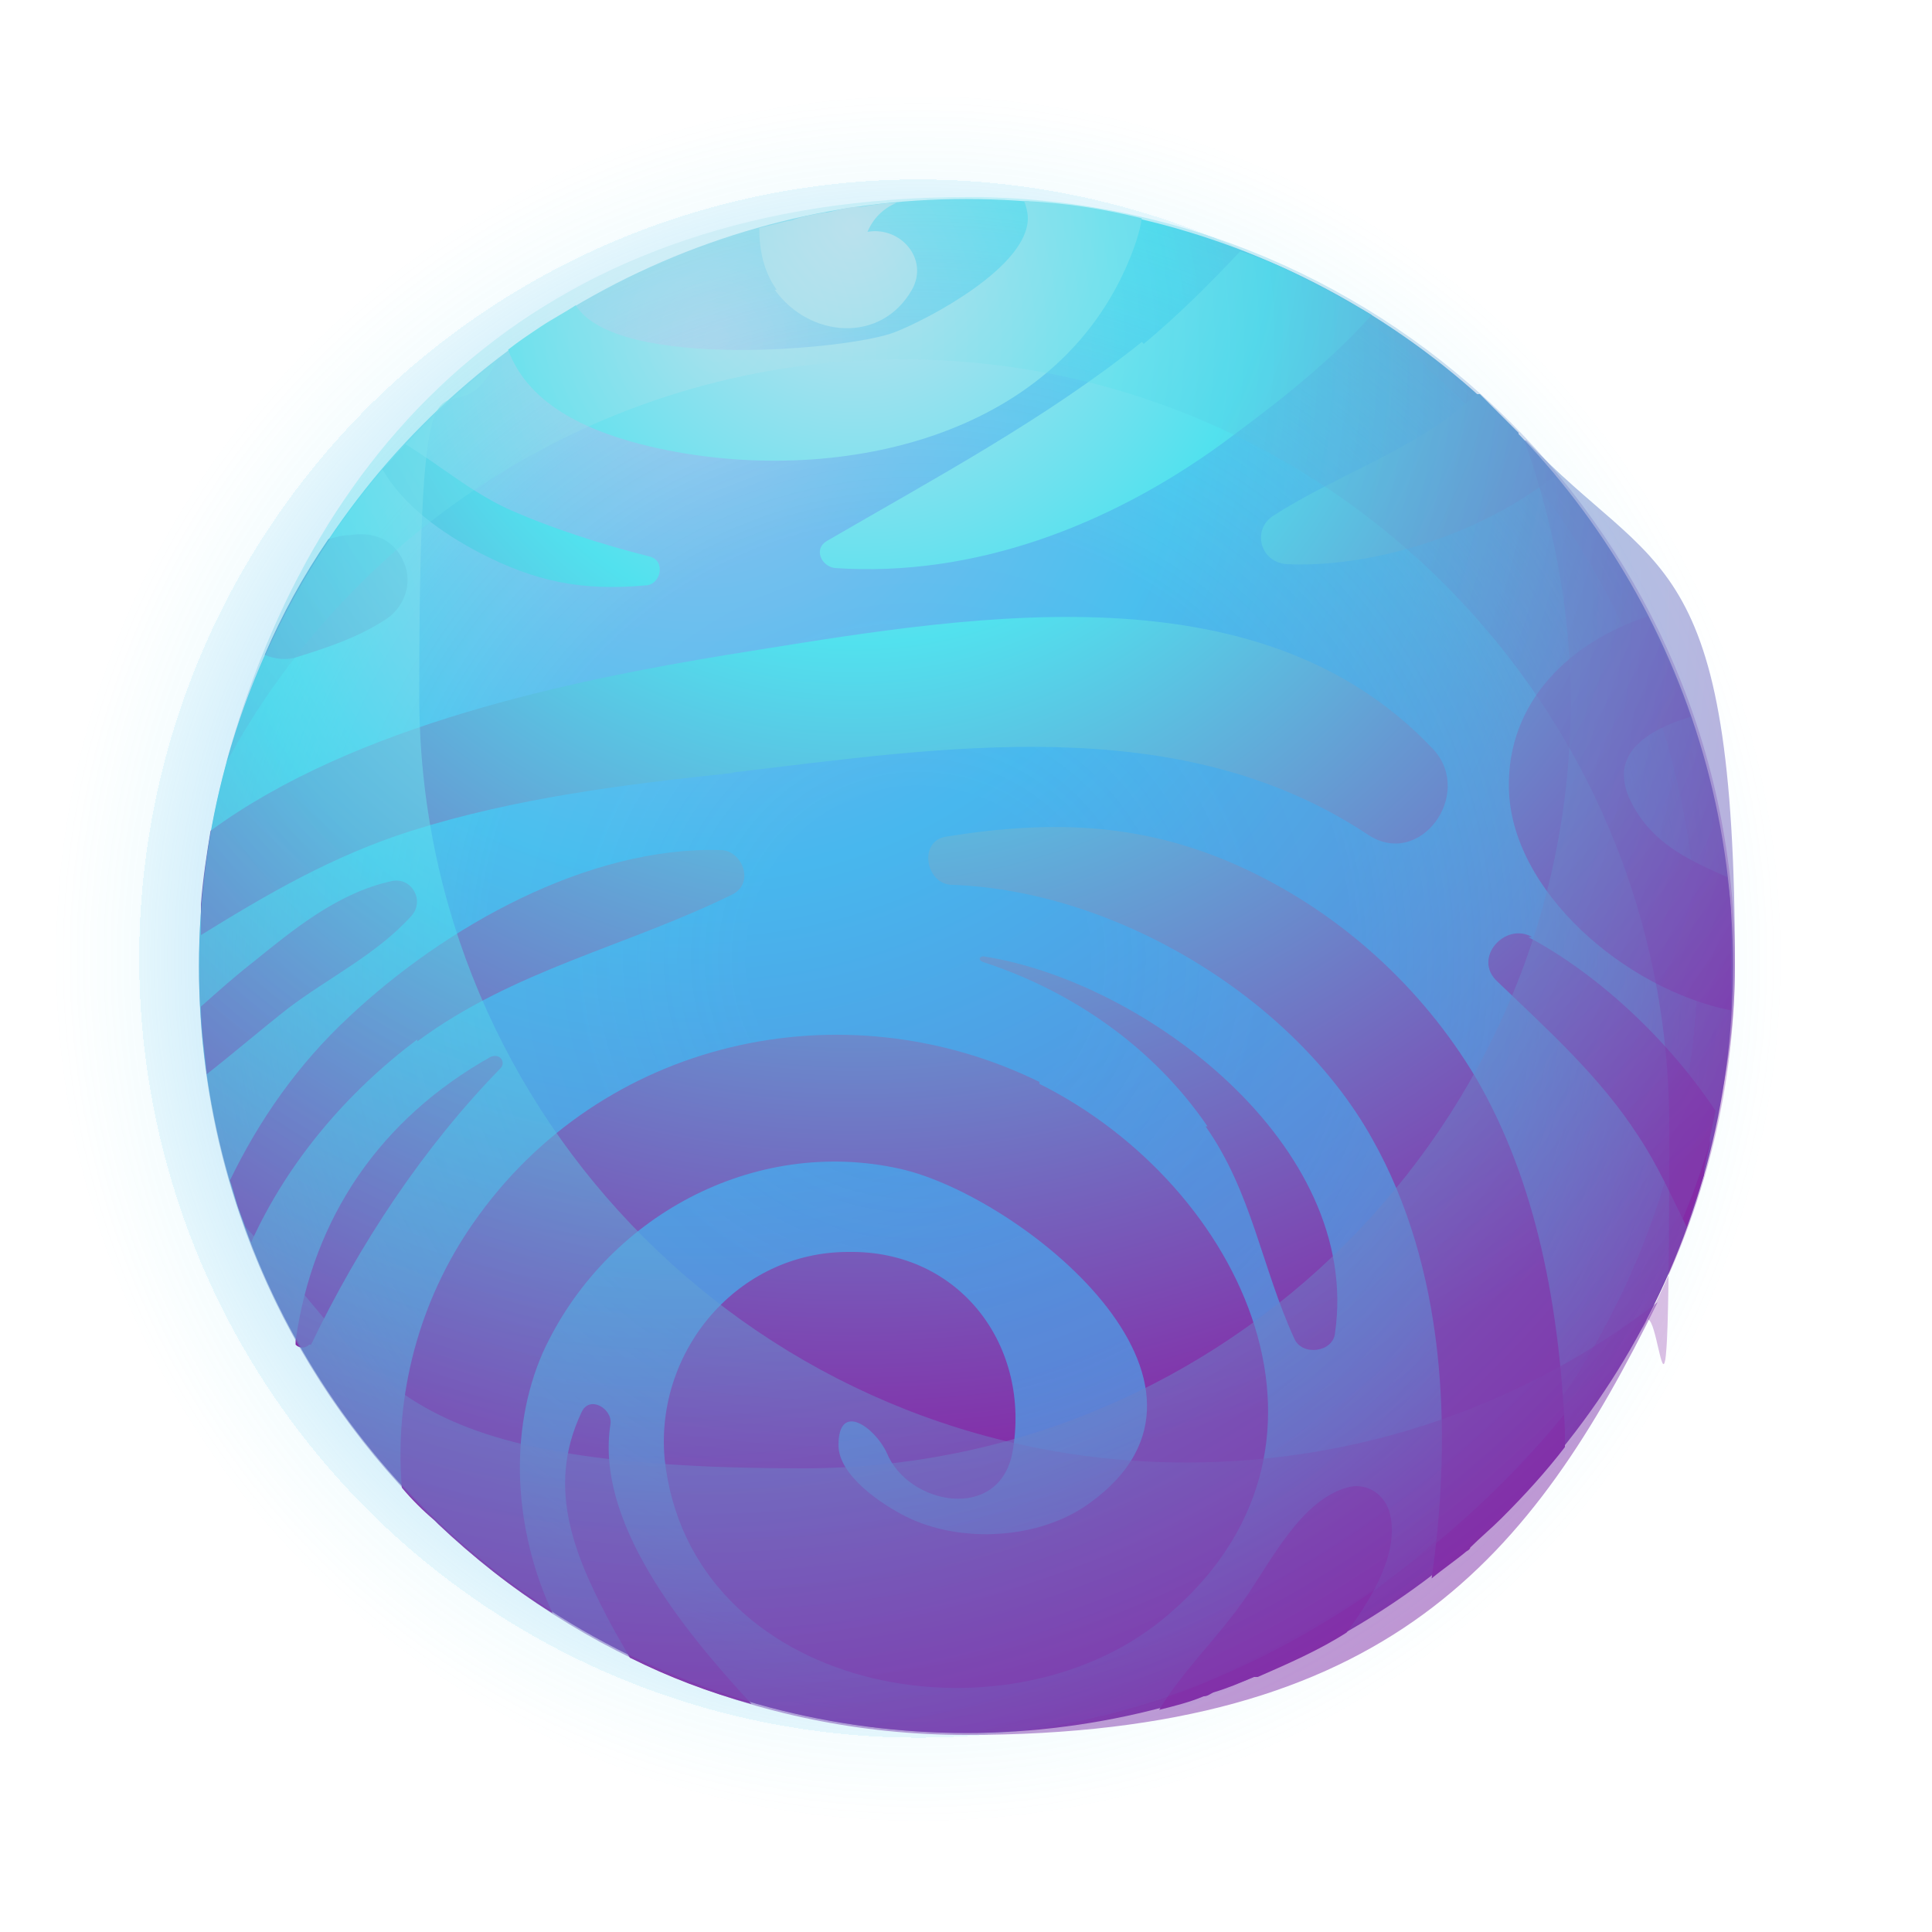 <?xml version="1.0" encoding="UTF-8"?>
<svg xmlns="http://www.w3.org/2000/svg" xmlns:xlink="http://www.w3.org/1999/xlink" version="1.1" viewBox="0 0 100 100">
  <defs>
    <style>
      .cls-1 {
        fill: url(#radial-gradient-21);
      }

      .cls-1, .cls-2 {
        mix-blend-mode: multiply;
      }

      .cls-1, .cls-2, .cls-3 {
        opacity: .5;
      }

      .cls-2 {
        fill: url(#radial-gradient-20);
      }

      .cls-3 {
        fill: url(#radial-gradient-2);
      }

      .cls-4 {
        fill: url(#radial-gradient-7);
      }

      .cls-5 {
        fill: url(#radial-gradient-6);
      }

      .cls-6 {
        fill: url(#radial-gradient-5);
      }

      .cls-7 {
        fill: url(#radial-gradient-4);
      }

      .cls-8 {
        fill: url(#radial-gradient-9);
      }

      .cls-9 {
        fill: url(#radial-gradient-8);
      }

      .cls-10 {
        fill: url(#radial-gradient-3);
      }

      .cls-11 {
        fill: url(#radial-gradient);
      }

      .cls-12 {
        fill: url(#radial-gradient-22);
        mix-blend-mode: screen;
        opacity: .3;
      }

      .cls-13 {
        isolation: isolate;
      }

      .cls-14 {
        fill: url(#radial-gradient-16);
      }

      .cls-15 {
        fill: url(#radial-gradient-12);
      }

      .cls-16 {
        fill: url(#radial-gradient-14);
      }

      .cls-17 {
        fill: url(#radial-gradient-13);
      }

      .cls-18 {
        fill: url(#radial-gradient-10);
      }

      .cls-19 {
        fill: url(#radial-gradient-17);
      }

      .cls-20 {
        fill: url(#radial-gradient-19);
      }

      .cls-21 {
        fill: url(#radial-gradient-11);
      }

      .cls-22 {
        fill: url(#radial-gradient-18);
      }

      .cls-23 {
        fill: url(#radial-gradient-15);
      }
    </style>
    <radialGradient id="radial-gradient" cx="36.1" cy="20.1" fx="36.1" fy="20.1" r="84.1" gradientUnits="userSpaceOnUse">
      <stop offset="0" stop-color="#cae1ee"/>
      <stop offset=".3" stop-color="#52e1ee"/>
      <stop offset=".9" stop-color="#842ba7"/>
    </radialGradient>
    <radialGradient id="radial-gradient-2" cx="47.5" cy="49.6" fx="47.5" fy="49.6" r="44.8" gradientTransform="translate(87.2 -10.1) rotate(76.7)" gradientUnits="userSpaceOnUse">
      <stop offset="0" stop-color="#3e8def"/>
      <stop offset=".2" stop-color="#3e8eee" stop-opacity="1"/>
      <stop offset=".4" stop-color="#3f91ee" stop-opacity=".9"/>
      <stop offset=".5" stop-color="#4096ee" stop-opacity=".9"/>
      <stop offset=".6" stop-color="#429eee" stop-opacity=".8"/>
      <stop offset=".7" stop-color="#44a8ee" stop-opacity=".7"/>
      <stop offset=".8" stop-color="#47b5ee" stop-opacity=".5"/>
      <stop offset=".9" stop-color="#4bc4ee" stop-opacity=".3"/>
      <stop offset=".9" stop-color="#4fd4ee" stop-opacity=".1"/>
      <stop offset="1" stop-color="#52e1ee" stop-opacity="0"/>
    </radialGradient>
    <radialGradient id="radial-gradient-3" cx="44.2" cy="11.7" fx="44.2" fy="11.7" r="71.9" xlink:href="#radial-gradient"/>
    <radialGradient id="radial-gradient-4" cx="44.2" cy="11.7" fx="44.2" fy="11.7" r="71.9" xlink:href="#radial-gradient"/>
    <radialGradient id="radial-gradient-5" cx="44.2" cy="11.7" fx="44.2" fy="11.7" r="71.9" xlink:href="#radial-gradient"/>
    <radialGradient id="radial-gradient-6" cx="44.2" cy="11.7" fx="44.2" fy="11.7" r="71.9" xlink:href="#radial-gradient"/>
    <radialGradient id="radial-gradient-7" cx="44.2" cy="11.7" fx="44.2" fy="11.7" r="71.9" xlink:href="#radial-gradient"/>
    <radialGradient id="radial-gradient-8" cx="44.2" cy="11.7" fx="44.2" fy="11.7" r="71.9" xlink:href="#radial-gradient"/>
    <radialGradient id="radial-gradient-9" cx="44.2" cy="11.7" fx="44.2" fy="11.7" r="71.9" xlink:href="#radial-gradient"/>
    <radialGradient id="radial-gradient-10" cx="44.2" cy="11.7" fx="44.2" fy="11.7" r="71.9" xlink:href="#radial-gradient"/>
    <radialGradient id="radial-gradient-11" cx="44.2" cy="11.7" fx="44.2" fy="11.7" r="71.9" xlink:href="#radial-gradient"/>
    <radialGradient id="radial-gradient-12" cx="44.2" cy="11.7" fx="44.2" fy="11.7" r="71.9" xlink:href="#radial-gradient"/>
    <radialGradient id="radial-gradient-13" cx="44.2" cy="11.7" fx="44.2" fy="11.7" r="71.9" xlink:href="#radial-gradient"/>
    <radialGradient id="radial-gradient-14" cx="44.2" cy="11.7" fx="44.2" fy="11.7" r="71.9" xlink:href="#radial-gradient"/>
    <radialGradient id="radial-gradient-15" cx="44.2" cy="11.7" fx="44.2" fy="11.7" r="71.9" xlink:href="#radial-gradient"/>
    <radialGradient id="radial-gradient-16" cx="44.2" cy="11.7" fx="44.2" fy="11.7" r="71.9" xlink:href="#radial-gradient"/>
    <radialGradient id="radial-gradient-17" cx="44.2" cy="11.7" fx="44.2" fy="11.7" r="71.9" xlink:href="#radial-gradient"/>
    <radialGradient id="radial-gradient-18" cx="44.2" cy="11.7" fx="44.2" fy="11.7" r="71.9" xlink:href="#radial-gradient"/>
    <radialGradient id="radial-gradient-19" cx="44.2" cy="11.7" fx="44.2" fy="11.7" r="71.9" xlink:href="#radial-gradient"/>
    <radialGradient id="radial-gradient-20" cx="37.7" cy="31.1" fx="37.7" fy="31.1" r="75" xlink:href="#radial-gradient"/>
    <radialGradient id="radial-gradient-21" cx="34.8" cy="27.4" fx="34.8" fy="27.4" r="77" xlink:href="#radial-gradient"/>
    <radialGradient id="radial-gradient-22" cx="37.1" cy="17.5" fx="37.1" fy="17.5" r="70.4" xlink:href="#radial-gradient"/>
  </defs>
  <!-- Generator: Adobe Illustrator 28.7.1, SVG Export Plug-In . SVG Version: 1.2.0 Build 142)  -->
  <g class="cls-13">
    <g id="Layer_1">
      <g>
        <circle class="cls-11" cx="50" cy="50" r="39.7"/>
        <circle class="cls-3" cx="50" cy="50" r="49" transform="translate(-10.2 87.2) rotate(-76.7)"/>
        <g>
          <path class="cls-10" d="M31.6,73.7c.1-.8-1.1-1.5-1.5-.6-1.9,4-.3,7.6,1.7,11.3.3.5.5.9.8,1.4,2,1,4.1,1.8,6.3,2.4-3.7-4-8.1-9.5-7.3-14.5Z"/>
          <path class="cls-7" d="M89.6,47.6c0-.7-.1-1.5-.2-2.2-1.8-.8-3.6-1.6-4.7-3.4-1.7-2.7.2-4.1,2.8-4.9h0c-.6-1.8-1.4-3.5-2.2-5.2,0,0,0,0,0,0-4,1.3-7.3,4.4-7.2,8.9.1,5.3,6,10.4,11.5,11.5h0c0-.7,0-1.4,0-2.1s0-1.6,0-2.3c0,0,0,0,0-.1Z"/>
          <path class="cls-6" d="M21.6,53.9c5-3.7,10.8-4.9,16.3-7.6,1.2-.6.5-2.3-.6-2.3-6.9-.2-14.3,4-19.2,8.6-2.7,2.5-4.7,5.4-6.2,8.5h0c.2.5.3,1.1.5,1.6,0,0,0,0,0,0,.2.5.4,1.1.6,1.6,1.9-4.2,5-7.8,8.6-10.5Z"/>
          <path class="cls-5" d="M37.8,40c11-1.3,23.2-3.3,33,3.2,2.7,1.8,5.5-2.1,3.4-4.4-9.2-9.8-24.7-6.8-36.6-4.9-7.9,1.3-19.2,3.6-26.7,9.1-.2,1.2-.4,2.5-.5,3.8,0,.2,0,.3,0,.5,0,.4,0,.8,0,1.1,3.4-2.1,6.8-4.1,10.9-5.4,5.4-1.7,11-2.4,16.7-3Z"/>
          <path class="cls-4" d="M53.8,56c-10.2-5-22.7-2.2-29.3,7.3-2.8,4-4.1,8.9-3.7,13.7,0,0,0,0,0,0,.5.6,1.1,1.2,1.7,1.7,0,0,.1.1.2.2,1.8,1.7,3.8,3.3,5.9,4.6-2-4.3-2.3-9.4-.5-13.5,3.2-7,10.9-11.2,18.5-9.5,6.2,1.4,18.4,11.1,9.8,17.3-2.6,1.9-6.7,2.1-9.5.7-1.2-.6-3.5-2.1-3.5-3.7,0-2.3,1.9-.9,2.5.4,1.1,2.7,5.8,3.6,6.5,0,1-5.5-2.7-10.5-8.5-10.4-5.7,0-10,5.1-9.5,10.7,1.3,12.1,17.5,15.1,25.8,8.3,10.6-8.7,4.2-22.4-6.4-27.7Z"/>
          <path class="cls-9" d="M79.3,48.5c-1.4-.8-3.1,1.1-1.8,2.3,2.6,2.5,5.3,4.9,7.3,8,1,1.5,1.7,3.1,2.5,4.7,0,0,0,0,0,0,.3-.9.6-1.8.9-2.7,0-.1,0-.2,0-.3.1-.4.2-.9.3-1.3,0,0,0-.2,0-.3.1-.5.2-.9.3-1.4h0c-2.6-3.9-6.3-7.2-9.7-9Z"/>
          <path class="cls-8" d="M33.6,23.1c8.9,2.1,20.6,0,24.7-9.3.4-.9.7-1.8.8-2.5-2-.5-4-.8-6.1-.9h0c.1.2.2.6.2.9,0,2.5-5.1,5.2-6.9,5.9-2.3.9-14.4,2-16.5-1.4-.6.4-1.2.7-1.8,1.1,0,0,0,0,0,0-.6.4-1.2.8-1.7,1.2,1.1,3,4.4,4.3,7.3,5Z"/>
          <path class="cls-18" d="M71.9,78.2c-.3-.9-1.2-1.5-2.2-1.2-2.4.7-3.9,3.8-5.3,5.8-1.4,2-3.2,3.7-4.4,5.7,0,0,0,0,0,0,.8-.2,1.6-.4,2.3-.7.2,0,.3-.1.5-.2.7-.2,1.4-.5,2.1-.8,0,0,.1,0,.2,0,1.6-.7,3.2-1.4,4.6-2.3h0c1.4-1.9,2.8-4.3,2.2-6.3Z"/>
          <path class="cls-21" d="M81,74.9s0,0,0,0c0-.3,0-.6,0-.9-.3-6.2-1.4-12.7-4.6-18.2-2.8-4.7-7-8.5-11.9-10.8-5.1-2.4-9.9-2.6-15.5-1.7-1.5.2-1.1,2.5.3,2.5,8.4.3,17.6,5.8,21.7,13.1,3.8,6.7,4.2,15.1,3.1,22.8.6-.5,1.2-.9,1.8-1.4,0,0,.2-.1.2-.2.5-.5,1.1-1,1.6-1.5,0,0,0,0,.1-.1,1.1-1.1,2.2-2.3,3.2-3.6Z"/>
          <path class="cls-15" d="M40.1,15c1.8,2.5,5.5,2.8,7.1,0,.9-1.6-.6-3.3-2.3-3,.3-.7.8-1.2,1.5-1.5h0c-.6,0-1.2.1-1.8.2,0,0,0,0-.1,0-.6,0-1.2.2-1.7.3,0,0,0,0-.1,0-.6.1-1.2.2-1.7.4,0,0,0,0,0,0-.6.1-1.2.3-1.7.4,0,1.1.2,2.2.9,3.2Z"/>
          <path class="cls-17" d="M14.9,52.2c2.1-1.6,4.6-2.8,6.4-4.8.7-.8,0-2-1-1.8-2.8.6-5.1,2.5-7.2,4.2-.9.7-1.8,1.5-2.7,2.3,0,1.2.2,2.3.3,3.5,1.4-1.1,2.8-2.3,4.2-3.4Z"/>
          <path class="cls-16" d="M18.1,27.7c-.4,0-.7.1-1.1.2-1.3,1.9-2.4,3.9-3.3,6,.5.2,1.1.3,1.7.1,1.6-.5,3.1-1,4.5-1.9,1-.6,1.5-1.9,1-3-.5-1.2-1.6-1.6-2.8-1.4Z"/>
          <path class="cls-23" d="M62.4,58.3c2.4,3.4,2.9,7.3,4.6,11,.4.9,2,.7,2.1-.3,1.4-9.7-9.8-18.2-18.2-19.5-.2,0-.3.2,0,.3,4.6,1.5,8.8,4.4,11.6,8.5Z"/>
          <path class="cls-14" d="M16.1,69.6c2.5-5.2,5.8-10.2,9.8-14.3.3-.3,0-.8-.5-.6-5.7,3.2-9.2,8.3-10.1,14.7,0,0,0,.2,0,.2,0,0,0,0,0,0,.2.2.5.2.7,0Z"/>
          <path class="cls-19" d="M59.1,17.7c-5,4-10.8,7.1-16.3,10.3-.7.4-.3,1.3.4,1.4,7.2.5,14.2-2.2,20-6.4,2.3-1.7,5.4-4,7.8-6.7h0c-.5-.3-1.1-.6-1.6-.9,0,0,0,0,0,0-.5-.3-1.1-.6-1.7-.9,0,0,0,0,0,0-1.1-.6-2.3-1.1-3.5-1.5-1.6,1.7-3.2,3.3-5,4.8Z"/>
          <path class="cls-22" d="M19.8,24.3c1.1,1.9,3.1,3.3,5,4.3,2.9,1.5,5.3,2,8.6,1.7.8,0,1.1-1.3.2-1.5-2.4-.6-5.2-1.5-7.4-2.5-1.9-.9-3.4-2.2-5.2-3.3-.4.4-.8.9-1.2,1.3Z"/>
          <path class="cls-20" d="M76.4,20.4h0c-2.9,2.8-7.1,4.1-10.5,6.3-1.1.7-.7,2.4.7,2.5,4.2.2,9.9-1.4,13.9-4.6h0c-.6-.7-1.2-1.4-1.9-2.1,0,0,0,0,0-.1-.7-.7-1.3-1.3-2-2Z"/>
        </g>
        <path class="cls-2" d="M78.9,22.8c1.5,4.2,2.4,8.8,2.4,13.5,0,21.9-17.8,39.7-39.7,39.7s-21.7-4.8-28.9-12.5c5.5,15.3,20.2,26.2,37.4,26.2s39.7-17.8,39.7-39.7-4.1-20.1-10.8-27.2Z"/>
        <path class="cls-1" d="M61.4,75.7c-21.9,0-39.7-17.8-39.7-39.7s1.4-12.1,4-17.3c-9.4,7.3-15.4,18.6-15.4,31.4,0,21.9,17.8,39.7,39.7,39.7s29.3-9.2,35.8-22.4c-6.7,5.2-15.2,8.3-24.4,8.3Z"/>
        <path class="cls-12" d="M46.7,18.6c21.9,0,39.7,17.8,39.7,39.7s-.5,7.2-1.4,10.5c3-5.6,4.8-12,4.8-18.9,0-21.9-17.8-39.7-39.7-39.7S16.3,22.7,11.7,39.5c6.7-12.4,19.9-20.9,35-20.9Z"/>
      </g>
    </g>
  </g>
</svg>